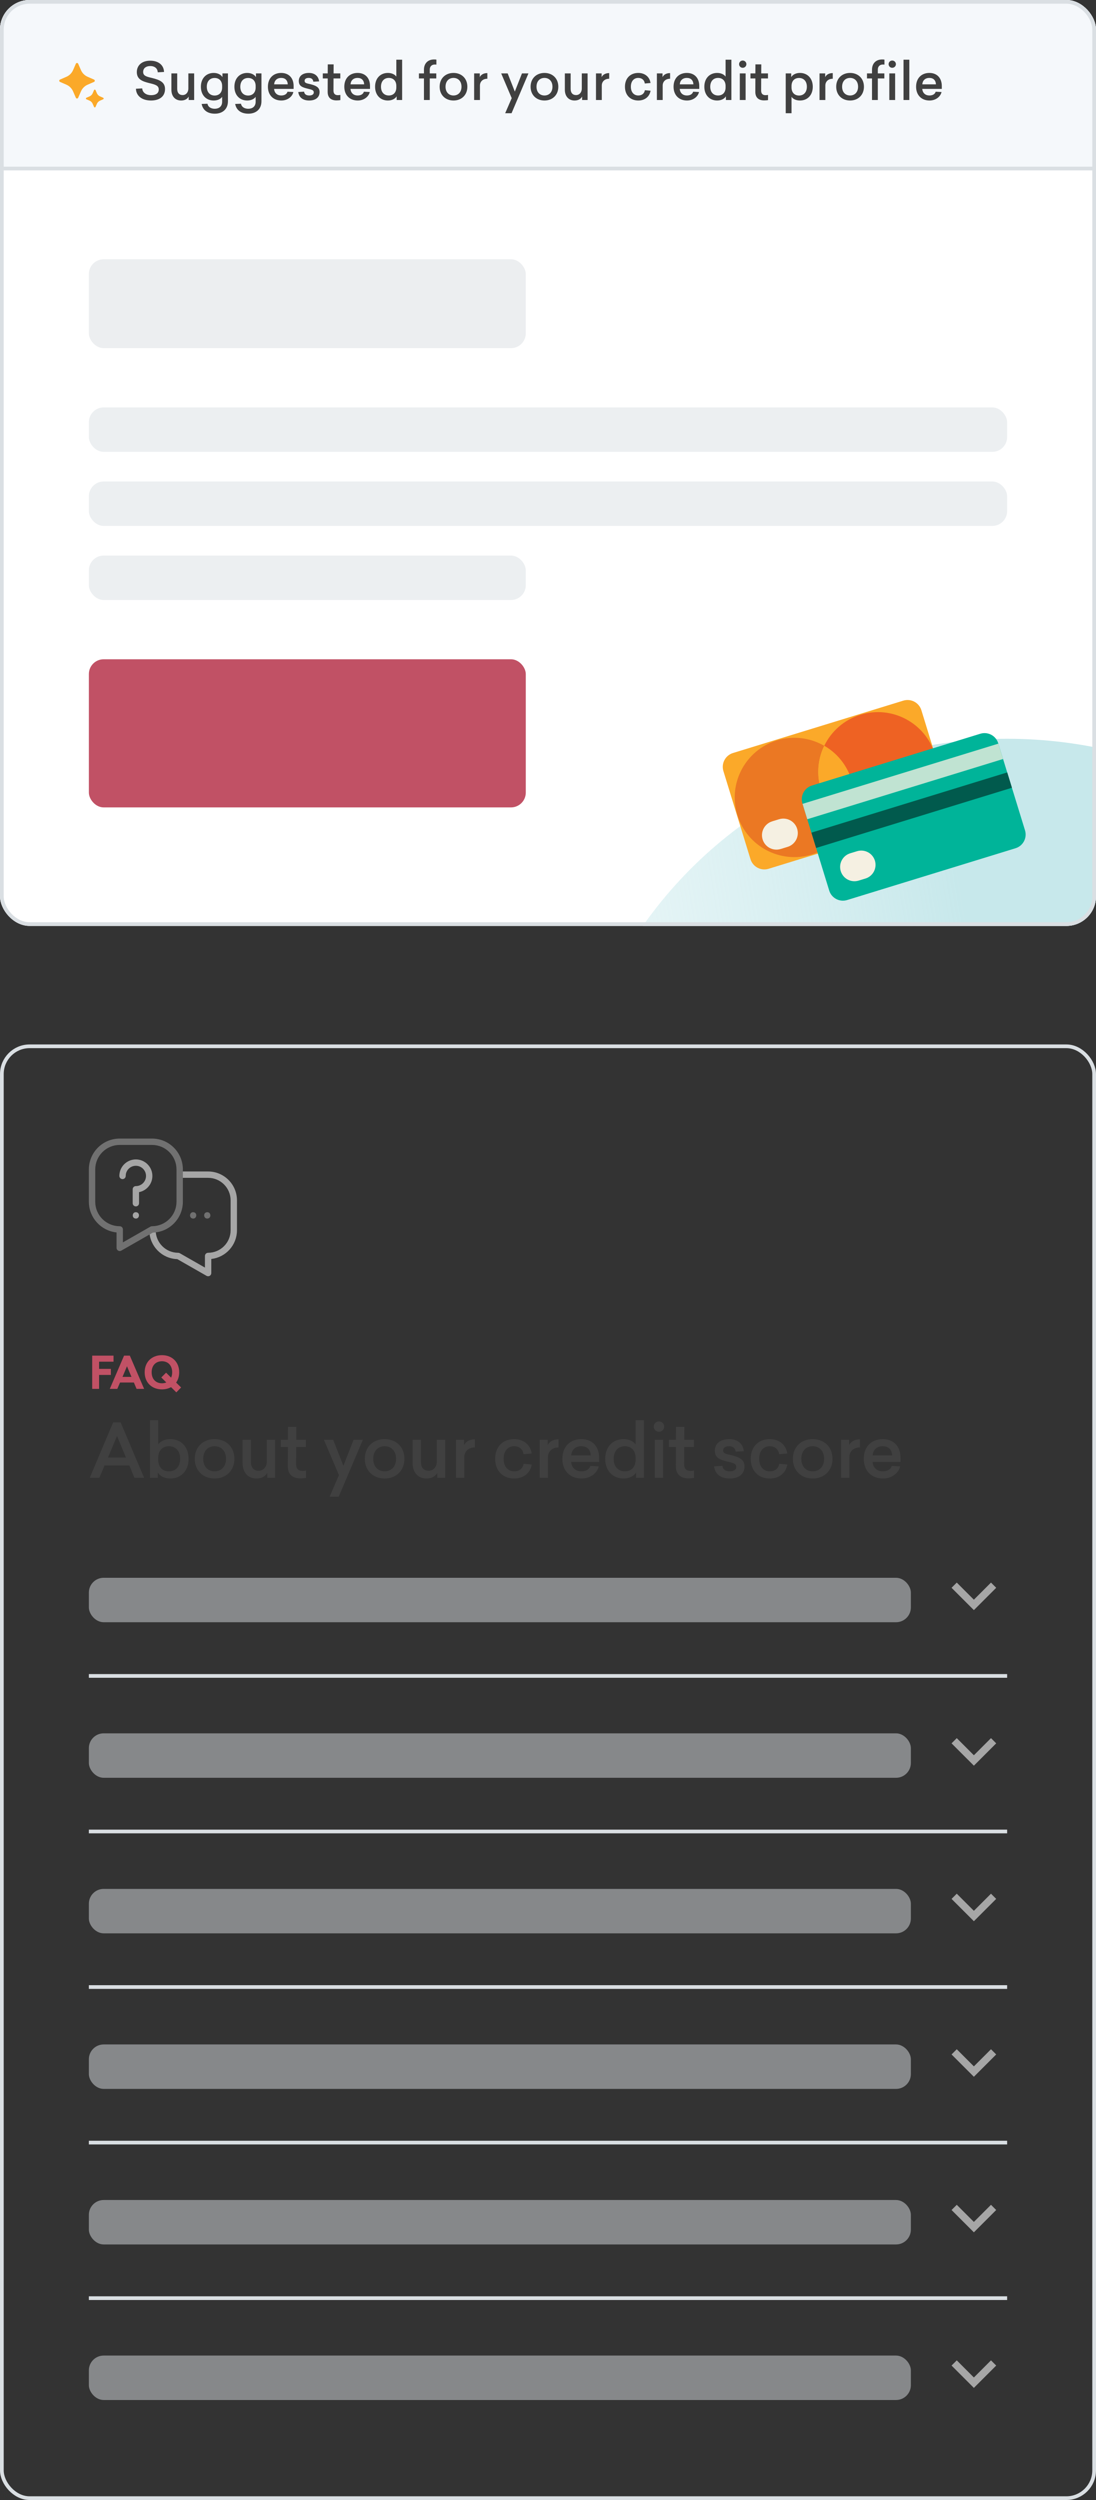 <svg width="296" height="675" viewBox="0 0 296 675" fill="none" xmlns="http://www.w3.org/2000/svg">
<rect x="0" y="0" width="296" height="675" fill="#333333" stroke="none"/>
<g clip-path="url(#clip0_348_9190)">
<rect width="296" height="250" rx="8" fill="white"/>
<rect width="296" height="46" fill="#F5F8FB"/>
<path d="M20.799 26.6C20.733 26.6 20.668 26.58 20.612 26.544C20.556 26.508 20.513 26.456 20.486 26.395L19.734 24.669C19.384 23.861 18.739 23.217 17.932 22.866L16.207 22.114C16.145 22.087 16.093 22.044 16.056 21.988C16.02 21.932 16 21.867 16 21.8C16 21.733 16.02 21.668 16.056 21.612C16.093 21.556 16.145 21.512 16.207 21.486L17.932 20.733C18.739 20.383 19.383 19.739 19.734 18.931L20.486 17.206C20.513 17.145 20.557 17.093 20.612 17.056C20.668 17.02 20.733 17 20.8 17C20.867 17 20.932 17.02 20.988 17.056C21.043 17.093 21.087 17.145 21.114 17.206L21.866 18.931C22.217 19.739 22.861 20.383 23.668 20.733L25.393 21.486C25.455 21.512 25.507 21.556 25.544 21.612C25.58 21.668 25.6 21.733 25.6 21.8C25.6 21.867 25.58 21.932 25.544 21.988C25.507 22.044 25.455 22.087 25.393 22.114L23.668 22.866C22.86 23.217 22.216 23.861 21.866 24.669L21.114 26.395C21.087 26.456 21.043 26.508 20.987 26.544C20.931 26.581 20.866 26.6 20.799 26.6Z" fill="#FBA929"/>
<path d="M25.601 29C25.557 29 25.515 28.987 25.479 28.964C25.442 28.94 25.414 28.906 25.396 28.866L25.028 28.023C24.863 27.642 24.558 27.337 24.177 27.172L23.334 26.804C23.294 26.787 23.26 26.758 23.237 26.722C23.213 26.686 23.2 26.643 23.2 26.6C23.2 26.556 23.213 26.514 23.237 26.478C23.26 26.442 23.294 26.413 23.334 26.396L24.178 26.028C24.559 25.863 24.863 25.558 25.028 25.177L25.396 24.334C25.413 24.294 25.442 24.26 25.478 24.236C25.514 24.213 25.557 24.2 25.6 24.2C25.643 24.2 25.686 24.213 25.722 24.236C25.758 24.26 25.787 24.294 25.804 24.334L26.172 25.177C26.337 25.558 26.642 25.863 27.024 26.028L27.867 26.396C27.906 26.413 27.94 26.442 27.964 26.478C27.988 26.514 28 26.557 28 26.6C28 26.644 27.988 26.686 27.964 26.722C27.94 26.759 27.906 26.787 27.867 26.805L27.024 27.172C26.642 27.338 26.338 27.642 26.172 28.023L25.805 28.866C25.788 28.906 25.759 28.94 25.723 28.964C25.686 28.987 25.644 29 25.601 29Z" fill="#FBA929"/>
<path d="M40.578 16.388C42.72 16.388 44.232 17.508 44.302 19.426L42.608 19.524C42.552 18.474 41.782 17.83 40.606 17.83C39.332 17.83 38.66 18.502 38.66 19.398C38.66 20.448 39.472 20.686 40.984 21.036C43.182 21.568 44.568 22.198 44.568 24.046C44.568 26.202 42.86 27.14 40.788 27.14C38.492 27.14 36.784 26.006 36.714 23.962L38.408 23.864C38.478 24.984 39.472 25.698 40.788 25.698C41.992 25.698 42.874 25.25 42.874 24.158C42.874 23.108 41.964 22.828 40.368 22.45C38.492 21.988 36.952 21.456 36.952 19.454C36.952 17.802 38.142 16.388 40.578 16.388ZM52.438 27H50.955V26.062C50.688 26.594 50.044 27.14 48.925 27.14C47.3 27.14 46.292 25.978 46.292 24.242V19.818H47.861V24.004C47.861 25.04 48.364 25.67 49.316 25.67C50.297 25.67 50.87 24.858 50.87 23.92V19.818H52.438V27ZM57.712 19.692C58.832 19.692 59.686 20.168 60.078 20.826V19.818H61.562V27.35C61.562 29.408 60.162 30.696 58.034 30.696C55.92 30.696 54.744 29.618 54.464 28.064L56.032 28.008C56.172 28.848 56.942 29.366 57.992 29.366C59.182 29.366 59.994 28.708 59.994 27.462V26.146C59.602 26.706 58.79 27.14 57.712 27.14C55.71 27.14 54.254 25.712 54.254 23.416C54.254 21.134 55.71 19.692 57.712 19.692ZM57.964 21.05C56.746 21.05 55.85 21.89 55.85 23.416C55.85 24.942 56.746 25.796 57.964 25.796C59.14 25.796 59.994 25.026 59.994 23.612V23.234C59.994 21.806 59.14 21.05 57.964 21.05ZM66.763 19.692C67.883 19.692 68.737 20.168 69.129 20.826V19.818H70.613V27.35C70.613 29.408 69.213 30.696 67.085 30.696C64.971 30.696 63.795 29.618 63.515 28.064L65.083 28.008C65.223 28.848 65.993 29.366 67.043 29.366C68.233 29.366 69.045 28.708 69.045 27.462V26.146C68.653 26.706 67.841 27.14 66.763 27.14C64.761 27.14 63.305 25.712 63.305 23.416C63.305 21.134 64.761 19.692 66.763 19.692ZM67.015 21.05C65.797 21.05 64.901 21.89 64.901 23.416C64.901 24.942 65.797 25.796 67.015 25.796C68.191 25.796 69.045 25.026 69.045 23.612V23.234C69.045 21.806 68.191 21.05 67.015 21.05ZM79.3 24.004H74.022C74.106 25.096 74.848 25.782 75.94 25.782C76.85 25.782 77.452 25.404 77.648 24.76L79.23 24.844C78.95 26.118 77.648 27.14 75.982 27.14C73.868 27.14 72.356 25.74 72.356 23.416C72.356 21.078 73.854 19.692 75.94 19.692C77.998 19.692 79.3 21.05 79.3 23.234V24.004ZM75.926 21.036C74.876 21.036 74.12 21.652 74.036 22.772H77.718C77.676 21.736 77.088 21.036 75.926 21.036ZM83.426 19.692C85.134 19.692 86.044 20.7 86.184 21.974L84.616 22.058C84.56 21.456 84.182 21.036 83.384 21.036C82.642 21.036 82.264 21.344 82.264 21.834C82.264 22.45 82.88 22.506 83.832 22.73C85.316 23.108 86.31 23.556 86.31 24.844C86.31 26.286 85.246 27.14 83.496 27.14C81.774 27.14 80.724 26.272 80.556 24.844L82.124 24.746C82.208 25.404 82.67 25.782 83.524 25.782C84.238 25.782 84.742 25.502 84.742 24.97C84.742 24.382 84.364 24.242 83.188 23.962C81.732 23.612 80.696 23.304 80.696 21.862C80.696 20.574 81.69 19.692 83.426 19.692ZM91.252 25.698C91.546 25.698 91.756 25.656 91.924 25.628V27.028C91.658 27.07 91.378 27.112 90.874 27.112C89.46 27.112 88.48 26.412 88.494 24.788L88.508 21.176H87.178V19.818H88.508L88.522 17.382H90.104L90.09 19.818H91.91V21.176H90.076L90.062 24.466C90.062 25.404 90.608 25.698 91.252 25.698ZM99.931 24.004H94.653C94.737 25.096 95.479 25.782 96.571 25.782C97.481 25.782 98.083 25.404 98.279 24.76L99.861 24.844C99.581 26.118 98.279 27.14 96.613 27.14C94.499 27.14 92.987 25.74 92.987 23.416C92.987 21.078 94.485 19.692 96.571 19.692C98.629 19.692 99.931 21.05 99.931 23.234V24.004ZM96.557 21.036C95.507 21.036 94.751 21.652 94.667 22.772H98.349C98.307 21.736 97.719 21.036 96.557 21.036ZM108.607 27H107.123V26.006C106.731 26.664 105.877 27.14 104.757 27.14C102.755 27.14 101.299 25.698 101.299 23.416C101.299 21.12 102.755 19.692 104.757 19.692C105.835 19.692 106.647 20.126 107.039 20.686V16.122H108.607V27ZM105.009 21.036C103.791 21.036 102.895 21.89 102.895 23.416C102.895 24.942 103.791 25.782 105.009 25.782C106.185 25.782 107.039 25.026 107.039 23.598V23.22C107.039 21.806 106.185 21.036 105.009 21.036ZM117.242 16.052C117.508 16.052 117.676 16.066 117.858 16.094V17.452C117.732 17.438 117.606 17.424 117.41 17.424C116.612 17.424 116.066 17.942 116.066 18.782V19.818H117.83V21.176H116.066V27H114.498V21.176H113.14V19.818H114.498V18.824C114.498 17.102 115.576 16.052 117.242 16.052ZM122.483 19.692C124.611 19.692 126.221 21.134 126.221 23.416C126.221 25.684 124.611 27.14 122.483 27.14C120.341 27.14 118.731 25.684 118.731 23.416C118.731 21.134 120.341 19.692 122.483 19.692ZM122.483 21.036C121.237 21.036 120.327 21.918 120.327 23.416C120.327 24.9 121.237 25.782 122.483 25.782C123.715 25.782 124.639 24.9 124.639 23.416C124.639 21.918 123.715 21.036 122.483 21.036ZM131.622 19.734V21.26C130.39 21.26 129.62 22.044 129.62 23.094V27H128.052V19.818H129.578V20.826C129.844 20.266 130.474 19.734 131.622 19.734ZM138.157 30.57H136.435L138.199 26.496L135.357 19.818H137.107L139.039 24.732L140.971 19.818H142.721L138.157 30.57ZM147.051 19.692C149.179 19.692 150.789 21.134 150.789 23.416C150.789 25.684 149.179 27.14 147.051 27.14C144.909 27.14 143.299 25.684 143.299 23.416C143.299 21.134 144.909 19.692 147.051 19.692ZM147.051 21.036C145.805 21.036 144.895 21.918 144.895 23.416C144.895 24.9 145.805 25.782 147.051 25.782C148.283 25.782 149.207 24.9 149.207 23.416C149.207 21.918 148.283 21.036 147.051 21.036ZM158.696 27H157.212V26.062C156.946 26.594 156.302 27.14 155.182 27.14C153.558 27.14 152.55 25.978 152.55 24.242V19.818H154.118V24.004C154.118 25.04 154.622 25.67 155.574 25.67C156.554 25.67 157.128 24.858 157.128 23.92V19.818H158.696V27ZM164.53 19.734V21.26C163.298 21.26 162.528 22.044 162.528 23.094V27H160.96V19.818H162.486V20.826C162.752 20.266 163.382 19.734 164.53 19.734ZM172.382 19.692C174.104 19.692 175.448 20.714 175.686 22.408L174.146 22.548C174.034 21.61 173.334 21.036 172.382 21.036C171.22 21.036 170.38 21.89 170.38 23.416C170.38 24.928 171.234 25.782 172.382 25.782C173.362 25.782 174.02 25.236 174.16 24.354L175.7 24.494C175.42 26.132 174.132 27.14 172.382 27.14C170.324 27.14 168.784 25.768 168.784 23.416C168.784 21.05 170.31 19.692 172.382 19.692ZM180.977 19.734V21.26C179.745 21.26 178.975 22.044 178.975 23.094V27H177.407V19.818H178.933V20.826C179.199 20.266 179.829 19.734 180.977 19.734ZM188.853 24.004H183.575C183.659 25.096 184.401 25.782 185.493 25.782C186.403 25.782 187.005 25.404 187.201 24.76L188.783 24.844C188.503 26.118 187.201 27.14 185.535 27.14C183.421 27.14 181.909 25.74 181.909 23.416C181.909 21.078 183.407 19.692 185.493 19.692C187.551 19.692 188.853 21.05 188.853 23.234V24.004ZM185.479 21.036C184.429 21.036 183.673 21.652 183.589 22.772H187.271C187.229 21.736 186.641 21.036 185.479 21.036ZM197.529 27H196.045V26.006C195.653 26.664 194.799 27.14 193.679 27.14C191.677 27.14 190.221 25.698 190.221 23.416C190.221 21.12 191.677 19.692 193.679 19.692C194.757 19.692 195.569 20.126 195.961 20.686V16.122H197.529V27ZM193.931 21.036C192.713 21.036 191.817 21.89 191.817 23.416C191.817 24.942 192.713 25.782 193.931 25.782C195.107 25.782 195.961 25.026 195.961 23.598V23.22C195.961 21.806 195.107 21.036 193.931 21.036ZM200.586 16.346C201.132 16.346 201.58 16.78 201.58 17.326C201.58 17.872 201.132 18.306 200.586 18.306C200.04 18.306 199.606 17.872 199.606 17.326C199.606 16.78 200.054 16.346 200.586 16.346ZM201.37 27H199.802V19.818H201.37V27ZM206.752 25.698C207.046 25.698 207.256 25.656 207.424 25.628V27.028C207.158 27.07 206.878 27.112 206.374 27.112C204.96 27.112 203.98 26.412 203.994 24.788L204.008 21.176H202.678V19.818H204.008L204.022 17.382H205.604L205.59 19.818H207.41V21.176H205.576L205.562 24.466C205.562 25.404 206.108 25.698 206.752 25.698ZM216.052 19.692C218.054 19.692 219.51 21.134 219.51 23.416C219.51 25.712 218.054 27.14 216.052 27.14C214.974 27.14 214.162 26.706 213.77 26.146V30.57H212.202V19.818H213.686V20.826C214.078 20.168 214.932 19.692 216.052 19.692ZM215.8 21.05C214.624 21.05 213.77 21.806 213.77 23.234V23.612C213.77 25.026 214.624 25.796 215.8 25.796C217.018 25.796 217.914 24.942 217.914 23.416C217.914 21.89 217.018 21.05 215.8 21.05ZM224.905 19.734V21.26C223.673 21.26 222.903 22.044 222.903 23.094V27H221.335V19.818H222.861V20.826C223.127 20.266 223.757 19.734 224.905 19.734ZM229.588 19.692C231.716 19.692 233.326 21.134 233.326 23.416C233.326 25.684 231.716 27.14 229.588 27.14C227.446 27.14 225.836 25.684 225.836 23.416C225.836 21.134 227.446 19.692 229.588 19.692ZM229.588 21.036C228.342 21.036 227.432 21.918 227.432 23.416C227.432 24.9 228.342 25.782 229.588 25.782C230.82 25.782 231.744 24.9 231.744 23.416C231.744 21.918 230.82 21.036 229.588 21.036ZM238.251 16.052C238.517 16.052 238.685 16.066 238.867 16.094V17.452C238.741 17.438 238.615 17.424 238.419 17.424C237.621 17.424 237.075 17.942 237.075 18.782V19.818H238.839V21.176H237.075V27H235.507V21.176H234.149V19.818H235.507V18.824C235.507 17.102 236.585 16.052 238.251 16.052ZM240.967 16.346C241.513 16.346 241.961 16.78 241.961 17.326C241.961 17.872 241.513 18.306 240.967 18.306C240.421 18.306 239.987 17.872 239.987 17.326C239.987 16.78 240.435 16.346 240.967 16.346ZM241.751 27H240.183V19.818H241.751V27ZM245.585 27H244.017V16.122H245.585V27ZM254.355 24.004H249.077C249.161 25.096 249.903 25.782 250.995 25.782C251.905 25.782 252.507 25.404 252.703 24.76L254.285 24.844C254.005 26.118 252.703 27.14 251.037 27.14C248.923 27.14 247.411 25.74 247.411 23.416C247.411 21.078 248.909 19.692 250.995 19.692C253.053 19.692 254.355 21.05 254.355 23.234V24.004ZM250.981 21.036C249.931 21.036 249.175 21.652 249.091 22.772H252.773C252.731 21.736 252.143 21.036 250.981 21.036Z" fill="#404040"/>
<line y1="45.5" x2="296" y2="45.5" stroke="#DADFE3"/>
<g clip-path="url(#clip1_348_9190)">
<rect opacity="0.5" x="24" y="70" width="118" height="24" rx="4" fill="#DADFE3"/>
<g opacity="0.5">
<rect x="24" y="110" width="248" height="12" rx="4" fill="#DADFE3"/>
<rect x="24" y="130" width="248" height="12" rx="4" fill="#DADFE3"/>
<rect x="24" y="150" width="118" height="12" rx="4" fill="#DADFE3"/>
</g>
<rect x="24" y="178" width="118" height="40" rx="4" fill="#C15165"/>
<ellipse cx="119" cy="115.5" rx="119" ry="115.5" transform="matrix(-1 0 0 1 391 199.465)" fill="url(#paint0_linear_348_9190)"/>
<path d="M253.57 220.433L207.573 234.571C205.505 235.205 203.322 234.043 202.688 231.983L195.372 208.197C194.738 206.128 195.9 203.945 197.96 203.311L243.957 189.173C246.026 188.539 248.209 189.701 248.843 191.761L256.158 215.547C256.792 217.607 255.63 219.799 253.57 220.433Z" fill="#FBA929"/>
<path d="M222.601 201.365C218.86 199.208 214.265 198.548 209.81 199.912C201.306 202.527 196.526 211.541 199.141 220.045C201.755 228.549 210.77 233.32 219.274 230.706C223.728 229.333 227.152 226.208 229.036 222.325C225.638 220.362 222.936 217.158 221.695 213.108C220.462 209.068 220.893 204.904 222.601 201.365Z" fill="#EB7823"/>
<path d="M232.372 192.985C227.918 194.359 224.493 197.484 222.609 201.366C226.007 203.329 228.71 206.533 229.951 210.583C231.192 214.632 230.761 218.796 229.053 222.335C232.795 224.492 237.39 225.152 241.844 223.788C250.348 221.173 255.119 212.159 252.505 203.655C249.882 195.142 240.876 190.371 232.372 192.985Z" fill="#EE6223"/>
<path d="M222.601 201.365C220.893 204.904 220.453 209.068 221.703 213.117C222.944 217.167 225.647 220.371 229.045 222.334C230.752 218.795 231.193 214.632 229.942 210.582C228.701 206.533 226.007 203.328 222.601 201.365Z" fill="#FBA929"/>
<path d="M208.55 221.763L210.417 221.191C212.476 220.557 214.66 221.719 215.293 223.779C215.927 225.839 214.774 228.022 212.705 228.656L210.839 229.228C208.779 229.862 206.596 228.709 205.962 226.64C205.328 224.589 206.49 222.397 208.55 221.763Z" fill="#F5F0E2"/>
<path d="M274.267 229.025L228.781 243.013C226.739 243.638 224.573 242.494 223.948 240.451L216.712 216.929C216.087 214.887 217.231 212.721 219.273 212.096L264.759 198.108C266.802 197.483 268.967 198.628 269.592 200.67L276.828 224.192C277.454 226.234 276.309 228.4 274.267 229.025Z" fill="#00B499"/>
<path d="M269.628 200.782L216.746 217.043L218.022 221.191L270.904 204.93L269.628 200.782Z" fill="#C0E3D2"/>
<path d="M272.023 208.552L219.141 224.812L220.414 228.952L273.296 212.691L272.023 208.552Z" fill="#015A4D"/>
<path d="M229.618 230.388L231.467 229.825C233.509 229.2 235.666 230.344 236.291 232.378C236.916 234.42 235.772 236.577 233.738 237.202L231.89 237.766C229.847 238.391 227.69 237.246 227.065 235.213C226.432 233.179 227.576 231.014 229.618 230.388Z" fill="#F5F0E2"/>
</g>
</g>
<rect x="0.5" y="0.5" width="295" height="249" rx="7.5" stroke="#DADFE3"/>
<rect x="0.5" y="282.5" width="295" height="392" rx="7.5" stroke="#DADFE3"/>
<path d="M36.694 329.011C35.459 328.99 35.647 327.09 36.862 327.31C37.857 327.483 37.704 329.037 36.694 329.011Z" fill="#A6A6A6"/>
<path d="M56.208 344.589C56.061 344.589 55.914 344.551 55.782 344.476L47.886 339.964C43.698 339.84 40.329 336.394 40.329 332.176C40.329 331.702 40.714 331.317 41.188 331.317C41.663 331.317 42.048 331.702 42.048 332.176C42.048 335.525 44.772 338.249 48.121 338.249C48.27 338.249 48.417 338.288 48.547 338.362L55.349 342.249V339.108C55.349 338.634 55.734 338.249 56.208 338.249C59.557 338.249 62.281 335.525 62.281 332.176V324.089C62.281 320.74 59.557 318.016 56.208 318.016H48.769C48.294 318.016 47.909 317.631 47.909 317.156C47.909 316.682 48.294 316.297 48.769 316.297H56.208C60.505 316.297 64 319.792 64 324.089V332.176C64 336.182 60.961 339.492 57.068 339.921V343.73C57.068 344.036 56.905 344.319 56.64 344.473C56.506 344.551 56.357 344.589 56.208 344.589Z" fill="#A6A6A6"/>
<path d="M32.334 337.782C32.185 337.782 32.036 337.743 31.903 337.666C31.638 337.512 31.474 337.229 31.474 336.923V332.755C27.281 332.324 24 328.77 24 324.465V315.745C24 311.149 27.739 307.411 32.334 307.411H41.054C45.65 307.411 49.388 311.149 49.388 315.745V324.465C49.388 328.982 45.776 332.671 41.288 332.796L32.76 337.669C32.628 337.744 32.481 337.782 32.334 337.782ZM32.334 309.13C28.686 309.13 25.719 312.097 25.719 315.745V324.465C25.719 328.113 28.686 331.08 32.334 331.08C32.809 331.08 33.193 331.465 33.193 331.94V335.442L40.628 331.193C40.758 331.119 40.905 331.08 41.054 331.08C44.702 331.08 47.669 328.113 47.669 324.465V315.745C47.669 312.097 44.702 309.13 41.054 309.13H32.334Z" fill="#717171"/>
<path d="M52.165 329.011C50.931 328.99 51.116 327.091 52.333 327.31C53.328 327.483 53.175 329.036 52.165 329.011Z" fill="#717171"/>
<path d="M55.977 329.011C54.967 329.036 54.814 327.483 55.809 327.31C57.024 327.089 57.212 328.99 55.977 329.011Z" fill="#717171"/>
<path d="M36.694 325.728C36.219 325.728 35.834 325.344 35.834 324.869V321.104C35.834 320.629 36.219 320.245 36.694 320.245C37.453 320.245 38.158 319.941 38.682 319.39C39.205 318.839 39.471 318.117 39.431 317.356C39.357 315.931 38.18 314.792 36.751 314.763C35.361 314.733 34.171 315.748 33.979 317.12C33.962 317.246 33.953 317.375 33.953 317.503C33.953 317.978 33.568 318.363 33.093 318.363C32.619 318.363 32.234 317.978 32.234 317.503C32.234 317.296 32.248 317.087 32.277 316.882C32.589 314.649 34.524 312.998 36.785 313.044C39.111 313.091 41.027 314.946 41.148 317.267C41.212 318.503 40.779 319.677 39.928 320.573C39.289 321.246 38.453 321.7 37.553 321.879V324.869C37.553 325.344 37.169 325.728 36.694 325.728Z" fill="#A6A6A6"/>
<path d="M30.66 367.656H26.76V369.6H29.94V371.232H26.76V375H24.9V366.024H30.66V367.656ZM38.927 375H36.887L36.155 373.272H32.423L31.679 375H29.651L33.503 366.024H35.063L38.927 375ZM33.083 371.76H35.507L34.295 368.892L33.083 371.76ZM47.616 375.936L46.2 374.532C45.492 374.916 44.652 375.132 43.74 375.132C41.04 375.132 39.072 373.332 39.072 370.512C39.072 367.692 41.04 365.892 43.74 365.892C46.416 365.892 48.396 367.692 48.396 370.512C48.396 371.604 48.096 372.552 47.568 373.296L48.912 374.616L47.616 375.936ZM43.74 373.488C44.172 373.488 44.568 373.404 44.916 373.26L43.56 371.916L44.856 370.62L46.212 371.964C46.404 371.544 46.5 371.064 46.5 370.512C46.5 368.652 45.36 367.536 43.74 367.536C42.096 367.536 40.956 368.652 40.956 370.512C40.956 372.36 42.096 373.488 43.74 373.488Z" fill="#C15165"/>
<path d="M38.92 399H36.3L34.92 395.66H28.24L26.84 399H24.24L30.56 384.04H32.58L38.92 399ZM29.16 393.54H34.02L31.6 387.72L29.16 393.54ZM42.736 383.46V389.98C43.296 389.18 44.456 388.56 45.996 388.56C48.856 388.56 50.936 390.6 50.936 393.88C50.936 397.14 48.856 399.2 45.996 399.2C44.396 399.2 43.176 398.52 42.616 397.58V399H40.496V383.46H42.736ZM45.636 390.48C43.956 390.48 42.736 391.58 42.736 393.6V394.14C42.736 396.18 43.956 397.26 45.636 397.26C47.376 397.26 48.656 396.06 48.656 393.88C48.656 391.7 47.376 390.48 45.636 390.48ZM57.963 388.56C61.003 388.56 63.303 390.62 63.303 393.88C63.303 397.12 61.003 399.2 57.963 399.2C54.903 399.2 52.603 397.12 52.603 393.88C52.603 390.62 54.903 388.56 57.963 388.56ZM57.963 390.48C56.183 390.48 54.883 391.74 54.883 393.88C54.883 396 56.183 397.26 57.963 397.26C59.723 397.26 61.043 396 61.043 393.88C61.043 391.74 59.723 390.48 57.963 390.48ZM74.298 399H72.178V397.66C71.798 398.42 70.878 399.2 69.278 399.2C66.958 399.2 65.518 397.54 65.518 395.06V388.74H67.758V394.72C67.758 396.2 68.478 397.1 69.838 397.1C71.238 397.1 72.058 395.94 72.058 394.6V388.74H74.298V399ZM81.672 397.14C82.093 397.14 82.392 397.08 82.632 397.04V399.04C82.252 399.1 81.853 399.16 81.132 399.16C79.112 399.16 77.713 398.16 77.733 395.84L77.752 390.68H75.853V388.74H77.752L77.772 385.26H80.032L80.013 388.74H82.612V390.68H79.993L79.972 395.38C79.972 396.72 80.752 397.14 81.672 397.14ZM91.479 404.1H89.019L91.539 398.28L87.479 388.74H89.979L92.739 395.76L95.499 388.74H97.999L91.479 404.1ZM103.885 388.56C106.925 388.56 109.225 390.62 109.225 393.88C109.225 397.12 106.925 399.2 103.885 399.2C100.825 399.2 98.525 397.12 98.525 393.88C98.525 390.62 100.825 388.56 103.885 388.56ZM103.885 390.48C102.105 390.48 100.805 391.74 100.805 393.88C100.805 396 102.105 397.26 103.885 397.26C105.645 397.26 106.965 396 106.965 393.88C106.965 391.74 105.645 390.48 103.885 390.48ZM120.22 399H118.1V397.66C117.72 398.42 116.8 399.2 115.2 399.2C112.88 399.2 111.44 397.54 111.44 395.06V388.74H113.68V394.72C113.68 396.2 114.4 397.1 115.76 397.1C117.16 397.1 117.98 395.94 117.98 394.6V388.74H120.22V399ZM128.254 388.62V390.8C126.494 390.8 125.394 391.92 125.394 393.42V399H123.154V388.74H125.334V390.18C125.714 389.38 126.614 388.62 128.254 388.62ZM138.871 388.56C141.331 388.56 143.251 390.02 143.591 392.44L141.391 392.64C141.231 391.3 140.231 390.48 138.871 390.48C137.211 390.48 136.011 391.7 136.011 393.88C136.011 396.04 137.231 397.26 138.871 397.26C140.271 397.26 141.211 396.48 141.411 395.22L143.611 395.42C143.211 397.76 141.371 399.2 138.871 399.2C135.931 399.2 133.731 397.24 133.731 393.88C133.731 390.5 135.911 388.56 138.871 388.56ZM150.85 388.62V390.8C149.09 390.8 147.99 391.92 147.99 393.42V399H145.75V388.74H147.93V390.18C148.31 389.38 149.21 388.62 150.85 388.62ZM161.801 394.72H154.261C154.381 396.28 155.441 397.26 157.001 397.26C158.301 397.26 159.161 396.72 159.441 395.8L161.701 395.92C161.301 397.74 159.441 399.2 157.061 399.2C154.041 399.2 151.881 397.2 151.881 393.88C151.881 390.54 154.021 388.56 157.001 388.56C159.941 388.56 161.801 390.5 161.801 393.62V394.72ZM156.981 390.48C155.481 390.48 154.401 391.36 154.281 392.96H159.541C159.481 391.48 158.641 390.48 156.981 390.48ZM173.896 399H171.776V397.58C171.216 398.52 169.996 399.2 168.396 399.2C165.536 399.2 163.456 397.14 163.456 393.88C163.456 390.6 165.536 388.56 168.396 388.56C169.936 388.56 171.096 389.18 171.656 389.98V383.46H173.896V399ZM168.756 390.48C167.016 390.48 165.736 391.7 165.736 393.88C165.736 396.06 167.016 397.26 168.756 397.26C170.436 397.26 171.656 396.18 171.656 394.14V393.6C171.656 391.58 170.436 390.48 168.756 390.48ZM177.963 383.78C178.743 383.78 179.383 384.4 179.383 385.18C179.383 385.96 178.743 386.58 177.963 386.58C177.183 386.58 176.563 385.96 176.563 385.18C176.563 384.4 177.203 383.78 177.963 383.78ZM179.083 399H176.843V388.74H179.083V399ZM186.471 397.14C186.891 397.14 187.191 397.08 187.431 397.04V399.04C187.051 399.1 186.651 399.16 185.931 399.16C183.911 399.16 182.511 398.16 182.531 395.84L182.551 390.68H180.651V388.74H182.551L182.571 385.26H184.831L184.811 388.74H187.411V390.68H184.791L184.771 395.38C184.771 396.72 185.551 397.14 186.471 397.14ZM196.958 388.56C199.398 388.56 200.698 390 200.898 391.82L198.658 391.94C198.578 391.08 198.038 390.48 196.898 390.48C195.838 390.48 195.298 390.92 195.298 391.62C195.298 392.5 196.178 392.58 197.538 392.9C199.658 393.44 201.078 394.08 201.078 395.92C201.078 397.98 199.558 399.2 197.058 399.2C194.598 399.2 193.098 397.96 192.858 395.92L195.098 395.78C195.218 396.72 195.878 397.26 197.098 397.26C198.118 397.26 198.838 396.86 198.838 396.1C198.838 395.26 198.298 395.06 196.618 394.66C194.538 394.16 193.058 393.72 193.058 391.66C193.058 389.82 194.478 388.56 196.958 388.56ZM207.897 388.56C210.357 388.56 212.277 390.02 212.617 392.44L210.417 392.64C210.257 391.3 209.257 390.48 207.897 390.48C206.237 390.48 205.037 391.7 205.037 393.88C205.037 396.04 206.257 397.26 207.897 397.26C209.297 397.26 210.237 396.48 210.437 395.22L212.637 395.42C212.237 397.76 210.397 399.2 207.897 399.2C204.957 399.2 202.757 397.24 202.757 393.88C202.757 390.5 204.937 388.56 207.897 388.56ZM219.496 388.56C222.536 388.56 224.836 390.62 224.836 393.88C224.836 397.12 222.536 399.2 219.496 399.2C216.436 399.2 214.136 397.12 214.136 393.88C214.136 390.62 216.436 388.56 219.496 388.56ZM219.496 390.48C217.716 390.48 216.416 391.74 216.416 393.88C216.416 396 217.716 397.26 219.496 397.26C221.256 397.26 222.576 396 222.576 393.88C222.576 391.74 221.256 390.48 219.496 390.48ZM232.252 388.62V390.8C230.492 390.8 229.392 391.92 229.392 393.42V399H227.152V388.74H229.332V390.18C229.712 389.38 230.612 388.62 232.252 388.62ZM243.202 394.72H235.662C235.782 396.28 236.842 397.26 238.402 397.26C239.702 397.26 240.562 396.72 240.842 395.8L243.102 395.92C242.702 397.74 240.842 399.2 238.462 399.2C235.442 399.2 233.282 397.2 233.282 393.88C233.282 390.54 235.422 388.56 238.402 388.56C241.342 388.56 243.202 390.5 243.202 393.62V394.72ZM238.382 390.48C236.882 390.48 235.802 391.36 235.682 392.96H240.942C240.882 391.48 240.042 390.48 238.382 390.48Z" fill="#404040"/>
<rect opacity="0.5" x="24" y="426" width="222" height="12" rx="4" fill="#DADFE3"/>
<path d="M258.395 427.295L263.018 431.918L267.641 427.295L269.047 428.701L263.018 434.73L256.988 428.701L258.395 427.295Z" fill="#A6A6A6"/>
<line x1="24" y1="452.5" x2="272" y2="452.5" stroke="#DADFE3"/>
<rect opacity="0.5" x="24" y="468" width="222" height="12" rx="4" fill="#DADFE3"/>
<path d="M258.395 469.295L263.018 473.918L267.641 469.295L269.047 470.701L263.018 476.73L256.988 470.701L258.395 469.295Z" fill="#A6A6A6"/>
<line x1="24" y1="494.5" x2="272" y2="494.5" stroke="#DADFE3"/>
<rect opacity="0.5" x="24" y="510" width="222" height="12" rx="4" fill="#DADFE3"/>
<path d="M258.395 511.295L263.018 515.918L267.641 511.295L269.047 512.701L263.018 518.73L256.988 512.701L258.395 511.295Z" fill="#A6A6A6"/>
<line x1="24" y1="536.5" x2="272" y2="536.5" stroke="#DADFE3"/>
<rect opacity="0.5" x="24" y="552" width="222" height="12" rx="4" fill="#DADFE3"/>
<path d="M258.395 553.295L263.018 557.918L267.641 553.295L269.047 554.701L263.018 560.73L256.988 554.701L258.395 553.295Z" fill="#A6A6A6"/>
<line x1="24" y1="578.5" x2="272" y2="578.5" stroke="#DADFE3"/>
<rect opacity="0.5" x="24" y="594" width="222" height="12" rx="4" fill="#DADFE3"/>
<path d="M258.395 595.295L263.018 599.918L267.641 595.295L269.047 596.701L263.018 602.73L256.988 596.701L258.395 595.295Z" fill="#A6A6A6"/>
<line x1="24" y1="620.5" x2="272" y2="620.5" stroke="#DADFE3"/>
<rect opacity="0.5" x="24" y="636" width="222" height="12" rx="4" fill="#DADFE3"/>
<path d="M258.395 637.295L263.018 641.918L267.641 637.295L269.047 638.701L263.018 644.73L256.988 638.701L258.395 637.295Z" fill="#A6A6A6"/>
<defs>
<linearGradient id="paint0_linear_348_9190" x1="118.998" y1="115.515" x2="390.829" y2="159.886" gradientUnits="userSpaceOnUse">
<stop stop-color="#C7E8EB"/>
<stop offset="1" stop-color="white" stop-opacity="0"/>
</linearGradient>
<clipPath id="clip0_348_9190">
<rect width="296" height="250" rx="8" fill="white"/>
</clipPath>
<clipPath id="clip1_348_9190">
<rect y="46" width="296" height="204" rx="8" fill="white"/>
</clipPath>
</defs>
</svg>
